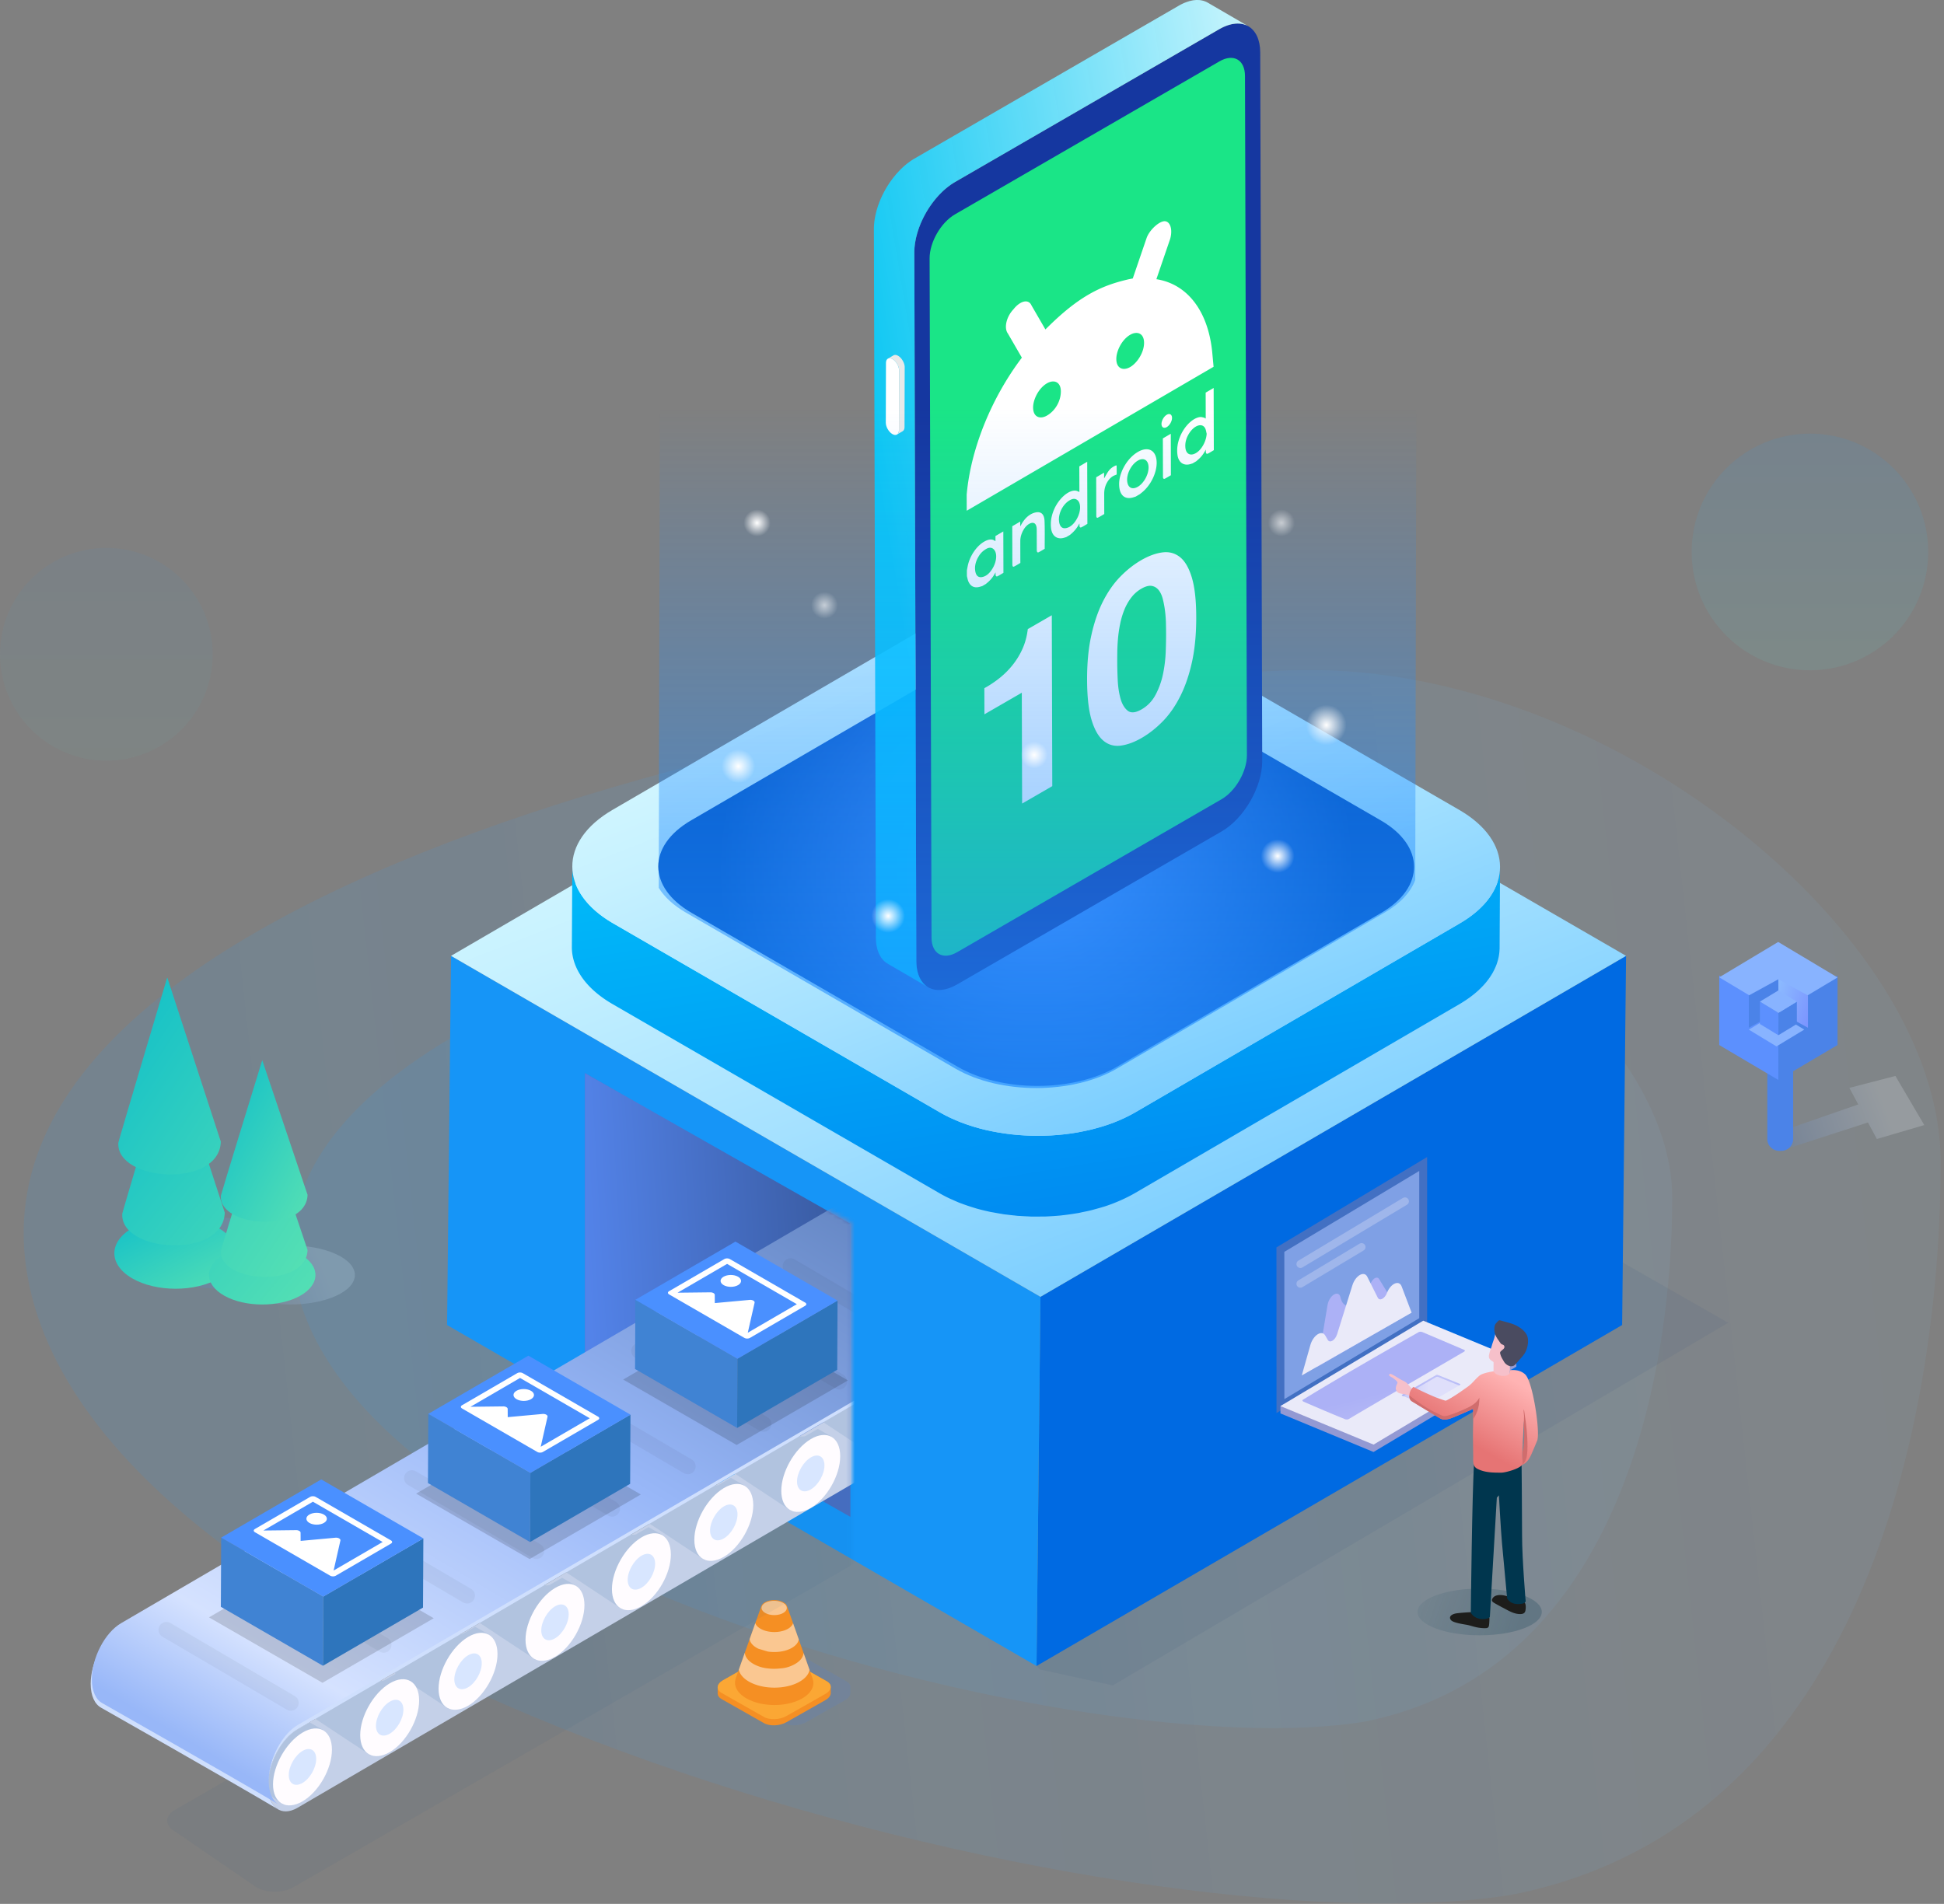 <svg width="440" height="431" xmlns="http://www.w3.org/2000/svg" xmlns:xlink="http://www.w3.org/1999/xlink"><rect width="100%" height="100%" fill="#808080" stroke="none"/><defs><linearGradient x1="0%" y1="50%" x2="88.151%" y2="56.464%" id="a"><stop stop-color="#84CAFF" stop-opacity=".588" offset="0%"/><stop stop-color="#209CFF" offset="100%"/></linearGradient><linearGradient x1="50%" y1="100%" x2="50%" y2="0%" id="b"><stop stop-color="#68E0CF" offset="0%"/><stop stop-color="#209CFF" offset="100%"/></linearGradient><linearGradient x1="77.364%" y1="60.652%" x2="0%" y2="74.613%" id="c"><stop stop-color="#EEF5FC" offset="0%"/><stop stop-color="#497AC7" offset="100%"/></linearGradient><linearGradient x1="-39.463%" y1="-1.863%" x2="199.272%" y2="136.526%" id="d"><stop stop-color="#91C6FF" offset="0%"/><stop stop-color="#6D75FF" offset="100%"/></linearGradient><linearGradient x1="77.364%" y1="60.652%" x2="0%" y2="74.613%" id="e"><stop stop-color="#CAE5FC" offset="0%"/><stop stop-color="#497AC7" offset="100%"/></linearGradient><linearGradient x1="77.364%" y1="60.652%" x2="0%" y2="74.613%" id="f"><stop stop-color="#67A3DE" offset="0%"/><stop stop-color="#497AC7" offset="100%"/></linearGradient><linearGradient x1="100%" y1="105.926%" x2="0%" y2="0%" id="g"><stop stop-color="#5AE2B2" offset="0%"/><stop stop-color="#0FBECA" offset="100%"/></linearGradient><linearGradient x1="119.39%" y1="151.628%" x2="11.931%" y2="-5.757%" id="h"><stop stop-color="#0396FF" offset="0%"/><stop stop-color="#36AEFF" offset="16.66%"/><stop stop-color="#73CAFF" offset="38.53%"/><stop stop-color="#A3E0FF" offset="58.59%"/><stop stop-color="#C6F1FF" offset="76.16%"/><stop stop-color="#DBFAFF" offset="90.57%"/><stop stop-color="#E3FEFF" offset="100%"/></linearGradient><linearGradient x1="17.844%" y1="-37.203%" x2="117.71%" y2="194.73%" id="i"><stop stop-color="#00C6FB" offset=".54%"/><stop stop-color="#005BEA" offset="100%"/></linearGradient><linearGradient x1="105.815%" y1="0%" x2="0%" y2="45.681%" id="k"><stop stop-color="#D4F7FD" offset="0%"/><stop stop-color="#00CFFF" stop-opacity=".9" offset="100%"/></linearGradient><linearGradient x1="50%" y1="16.667%" x2="50%" y2="100%" id="l"><stop stop-color="#228DFF" stop-opacity="0" offset="0%"/><stop stop-color="#228DFF" stop-opacity=".685" offset="100%"/></linearGradient><linearGradient x1="50%" y1="-82.969%" x2="50%" y2="46.174%" id="p"><stop stop-color="#BFBFD8" offset="0%"/><stop stop-color="#9399D3" offset="100%"/></linearGradient><linearGradient x1="46.626%" y1="49.944%" x2="-54.887%" y2="48.665%" id="q"><stop stop-color="#DFDFFB" offset="0%"/><stop stop-color="#ACB1F6" offset="100%"/></linearGradient><linearGradient x1="50.001%" y1="-180.922%" x2="50.001%" y2="121.427%" id="r"><stop stop-color="#DFDFFB" offset="0%"/><stop stop-color="#ACB1F6" offset="100%"/></linearGradient><linearGradient x1="125.883%" y1="211.332%" x2="57.057%" y2="65.03%" id="s"><stop stop-color="#DFDFFB" offset="0%"/><stop stop-color="#ACB1F6" offset="100%"/></linearGradient><linearGradient x1="138.932%" y1="50%" x2="17.286%" y2="65.781%" id="t"><stop stop-color="#00364E" stop-opacity="0" offset="0%"/><stop stop-color="#00364E" stop-opacity=".334" offset="100%"/></linearGradient><linearGradient x1="5.391%" y1="21.489%" x2="46.073%" y2="76.177%" id="u"><stop stop-color="#FFB3B3" offset="0%"/><stop stop-color="#E67474" offset="100%"/></linearGradient><linearGradient x1="0%" y1="56.014%" x2="92.946%" y2="50%" id="v"><stop stop-color="#5383E9" offset="0%"/><stop stop-color="#3A5CA3" offset="100%"/></linearGradient><linearGradient x1="87.921%" y1="0%" x2="9.349%" y2="88.299%" id="y"><stop stop-color="#6385C2" offset="0%"/><stop stop-color="#98B7F8" offset="44.985%"/><stop stop-color="#D5E2FF" offset="85.33%"/><stop stop-color="#98B7F8" offset="100%"/></linearGradient><radialGradient cx="50%" cy="50%" fx="50%" fy="50%" r="70.391%" gradientTransform="matrix(.58 0 0 1 .21 0)" id="j"><stop stop-color="#4D93FF" offset="0%"/><stop stop-color="#0050BF" offset="100%"/></radialGradient><radialGradient cx="50%" cy="50%" fx="50%" fy="50%" r="44.864%" gradientTransform="matrix(0 1 -1 0 1 0)" id="m"><stop stop-color="#FFF" offset="0%"/><stop stop-color="#FFF" stop-opacity="0" offset="100%"/></radialGradient><radialGradient cx="50%" cy="50%" fx="50%" fy="50%" r="44.864%" gradientTransform="matrix(0 1 -1 0 1 0)" id="n"><stop stop-color="#FFF" offset="0%"/><stop stop-color="#FFF" stop-opacity="0" offset="100%"/></radialGradient><radialGradient cx="50%" cy="50%" fx="50%" fy="50%" r="44.864%" gradientTransform="matrix(0 1 -1 0 1 0)" id="o"><stop stop-color="#FFF" offset="0%"/><stop stop-color="#FFF" stop-opacity="0" offset="100%"/></radialGradient><path id="w" d="M0 24.978L115.438.892l60.384 33.245v161.227H0z"/></defs><g fill="none" fill-rule="evenodd"><g transform="translate(0 98.163)"><path d="M5.355 164.938c0 51.843 14.556 149.397 96.851 165.792 86.215 14.108 322.732-47.253 336.461-141.84 13.73-94.587-220.575-134.596-289.435-135.358-68.86-.763-143.877 59.563-143.877 111.406z" fill="url(#a)" opacity=".114" transform="matrix(-1 0 0 1 444.601 0)"/><path d="M66.114 172.955c0 37.102 10.479 106.917 69.727 118.65 62.068 10.097 232.345-33.817 242.23-101.508 9.884-67.692-158.8-96.324-208.375-96.87-49.574-.546-103.582 42.627-103.582 79.728z" fill="url(#a)" opacity=".114" transform="matrix(-1 0 0 1 444.601 0)"/><ellipse fill="url(#b)" opacity=".05" cx="24.069" cy="49.956" rx="24.069" ry="24.086"/><ellipse fill="url(#b)" opacity=".1" cx="409.655" cy="26.787" rx="26.775" ry="26.787"/><path d="M192.484 285.051v-1.366c-.01-.459-.295-.896-.872-1.224l-9.622-5.456c-1.294-.734-3.556-.642-5.05.206l-8.807 4.994c-.82.465-1.236 1.061-1.234 1.625h-.002v1.458h.003c.026.44.312.86.87 1.176l9.622 5.457c1.294.733 3.555.642 5.05-.205l8.807-4.995c.828-.47 1.245-1.072 1.234-1.641h.001V285.05z" fill="#4B83E8" opacity=".15"/><path d="M188.022 285.051v-1.366h-.001c-.009-.459-.294-.896-.872-1.224l-9.622-5.456c-1.294-.734-3.555-.642-5.05.206l-8.807 4.994c-.82.465-1.236 1.061-1.233 1.625h-.002v1.458h.002c.027.44.313.86.87 1.176l9.622 5.457c1.295.733 3.556.642 5.05-.205l8.807-4.995c.828-.47 1.245-1.072 1.235-1.641V285.05z" fill="#F58F23"/><path d="M184.233 286.774l-6.253 3.546c-1.495.848-3.756.94-5.05.206l-9.622-5.457c-1.294-.734-1.133-2.016.362-2.863l8.808-4.995c1.494-.848 3.755-.94 5.05-.206l9.621 5.456c1.19.676 1.149 1.814-.027 2.652" fill="#FBA734"/><path d="M178.77 267.234l-.612-1.735h-.006c-.09-.347-.366-.682-.838-.95-1.159-.657-3.032-.66-4.184-.008-.44.25-.71.558-.812.881l-5.786 16.347h.002c-.563 1.595.251 3.322 2.443 4.565 3.474 1.97 9.09 1.98 12.542.022 2.175-1.234 2.972-2.954 2.395-4.55l-4.54-12.864" fill="#F58F23"/><path d="M177.252 266.988c-1.11.63-2.917.626-4.034-.007-1.117-.634-1.123-1.658-.013-2.287 1.11-.63 2.917-.627 4.034.006 1.118.634 1.123 1.659.013 2.288M177.049 279.494c1.069-.108 2.063-.487 2.896-.96.947-.538 1.547-1.198 1.794-1.89.078-.205.122-.415.135-.624l.379 1.074.981 2.78c-.199.98-.963 1.93-2.286 2.68-3.14 1.782-8.244 1.772-11.401-.02-1.347-.764-2.123-1.726-2.324-2.72l.981-2.77.383-1.078c.01.212.055.422.13.63.251.703.86 1.375 1.826 1.923.83.47 1.818.82 2.874.963 1.457.199 2.254.151 3.632.012M173.75 275.703c1.877.298 3.97.031 5.441-.801.956-.544 1.49-1.234 1.6-1.945l-.623-1.77-.668-1.884c-.108.331-.337.648-.686.934a3.36 3.36 0 01-.5.341c-1.693.96-4.445.955-6.15-.012a3.633 3.633 0 01-.518-.354c-.35-.288-.58-.607-.69-.936l-.667 1.882-.622 1.76c.112.716.655 1.417 1.625 1.967.115.066.233.127.355.185" fill="#FFF" opacity=".5"/><g><path d="M31.467 36.78l-2.015-3.746L39.87 30.33l6.54 11.118-10.734 3.155-2.013-3.742-19.827 6.418-2.234-3.604 19.865-6.896z" fill="url(#c)" opacity=".2" transform="translate(389.128 115.078)"/><path d="M402.683 162.358h.502a2.677 2.677 0 002.677-2.678v-23.495h-5.857v23.495a2.677 2.677 0 002.678 2.678z" fill="#4B83E8"/><path fill="#4B83E8" d="M402.53 130.574l-.015 15.742 13.388-7.911-.001-15.729z"/><path fill="#5C90FE" d="M389.128 138.413l13.373 7.903.014-15.726-13.384-7.914z"/><path fill="#88B3FF" d="M389.128 123.084l13.4 8.035 13.375-8.01-13.43-8.031z"/><path fill="url(#d)" d="M20.081 12.116l-6.694-3.673.008 7.308 6.685 3.668z" transform="translate(389.128 115.078)"/><path fill="#4B83E8" d="M395.822 127.19l6.686-3.67.007 7.301-6.692 3.675z"/><path fill="#88B3FF" d="M402.104 131.12l-6.282 3.805 6.256 3.793 6.294-3.804z"/><path fill="#4B83E8" d="M406.699 133.642l-4.184 2.543.005-5.06 4.179-2.539z"/><path fill="#5C90FE" d="M398.332 133.645l4.18 2.54.003-5.056-4.182-2.543z"/><path fill="#88B3FF" d="M402.52 131.12l-4.188-2.537 4.17-2.53 4.197 2.537z"/></g><g><path d="M29.297 72.083c5.742 2.607 15.125 2.613 20.85.014 5.727-2.6 5.727-6.863 0-9.473-5.725-2.612-15.108-2.618-20.85-.014-5.743 2.604-5.743 6.866 0 9.473z" fill="url(#e)" opacity=".2" transform="translate(25.882 123.106)"/><path d="M12.099 68.124c6.613 3.127 17.417 3.134 24.01.015 6.594-3.118 6.594-8.234 0-11.368-6.593-3.133-17.397-3.14-24.01-.015-6.612 3.124-6.612 8.24 0 11.368z" fill="url(#f)" opacity=".2" transform="translate(25.882 123.106)"/><path d="M4.045 56.756c-5.393 3.124-5.393 8.24 0 11.368 5.395 3.127 14.21 3.134 19.588.015 5.38-3.118 5.38-8.234 0-11.368-5.379-3.133-14.193-3.14-19.588-.015" fill="url(#g)" transform="translate(25.882 123.106)"/><path d="M24.944 62.61c-4.699 2.604-4.699 6.866 0 9.473 4.698 2.607 12.375 2.613 17.06.014 4.684-2.6 4.684-6.863 0-9.473-4.685-2.612-12.362-2.618-17.06-.014M1.796 53.459c-.592 8.867 22.876 10.392 23.194-.225L12.864 16.057S2.032 52.385 1.796 53.46" fill="url(#g)" transform="translate(25.882 123.106)"/><path d="M11.971 0C11.92.177 1.14 36.33.904 37.4c-.592 8.868 22.875 10.394 23.193-.222L11.972 0zM24.107 61.89c-.5 7.273 19.355 8.524 19.625-.183l-10.26-30.484S24.307 61.01 24.107 61.89" fill="url(#g)" transform="translate(25.882 123.106)"/><path d="M24.107 49.403c-.5 7.27 19.355 8.522 19.625-.185l-10.26-30.484s-9.165 29.789-9.365 30.669" fill="url(#g)" transform="translate(25.882 123.106)"/></g></g><path fill="#39507A" opacity=".1" d="M235.343 377.925l-80.941-87.762 79.683-80.49 157.073 89.776-139.302 82.093z"/><path fill="#006AE2" d="M368.041 216.383l-.892 83.572-132.547 77.189.892-83.572z"/><path fill="#1695F7" d="M235.494 293.572l-.892 83.572-133.411-77.187.891-83.572z"/><path fill="url(#h)" d="M267.19 77.555l-132.548 77.188L1.231 77.557 133.777.367z" transform="translate(100.852 138.829)"/><path d="M28.58 214.39c-.012 4.677 3.067 9.36 9.233 12.927l73.956 42.788a32.69 32.69 0 002.293 1.2c.263.125.54.233.808.353.468.208.928.423 1.41.614.082.033.169.06.252.093.179.07.362.132.542.199a40.31 40.31 0 001.902.65c.22.07.438.14.66.206.148.044.292.095.441.137.63.18 1.27.343 1.915.496.136.033.272.062.408.093.312.072.624.147.94.212.255.054.52.087.777.136.551.105 1.103.203 1.661.29.223.034.44.083.663.115.243.035.49.051.734.082.52.066 1.04.124 1.563.175.25.024.495.063.744.083.233.02.468.022.7.038.529.037 1.057.064 1.588.085.264.01.53.036.794.043.115.003.23 0 .346 0 .097-.002.194-.004.291-.003.573.008 1.143.002 1.716-.008.123-.002.248-.001.372 0 .16 0 .32.001.48-.004.288-.01.576-.029.864-.044a53.894 53.894 0 002.606-.188c.136-.013.27-.034.405-.048.212-.023.422-.05.633-.076.727-.087 1.45-.19 2.167-.307.176-.029.353-.054.528-.084.085-.015.172-.026.257-.041.34-.062.67-.148 1.008-.217.579-.117 1.159-.232 1.727-.37.417-.1.82-.22 1.23-.331.541-.148 1.081-.294 1.61-.461.114-.036.233-.062.346-.1.644-.208 1.277-.433 1.9-.67.09-.036.175-.075.264-.11a36.135 36.135 0 002.578-1.127 31.977 31.977 0 002.11-1.111l73.47-42.785c.128-.075.256-.15.382-.226.118-.071.227-.145.342-.218.192-.12.384-.24.569-.36.169-.112.334-.225.497-.338.18-.124.358-.248.532-.374.158-.115.311-.232.463-.349.167-.127.331-.255.491-.384a23.689 23.689 0 00.882-.755c.06-.054.127-.108.186-.163.056-.05.102-.105.157-.156.246-.233.481-.468.708-.707.076-.08.156-.157.229-.238.288-.313.559-.629.812-.95.01-.013.024-.026.035-.04.057-.074.106-.149.162-.222.152-.201.302-.403.442-.607.077-.112.147-.225.22-.338.118-.184.234-.368.341-.554.03-.051.065-.1.094-.152.043-.075.076-.152.117-.228a12.547 12.547 0 00.627-1.342c.028-.071.062-.141.09-.212.023-.064.04-.129.063-.193a12.547 12.547 0 00.27-.868c.042-.152.077-.304.112-.456.018-.084.043-.166.06-.249.011-.055.016-.111.026-.167.029-.157.052-.313.074-.47.019-.137.038-.273.052-.41a9.67 9.67 0 00.033-.474c.005-.093.018-.185.02-.277.003-.092.004-.184.004-.276l.1-18.257c-.002.172-.015.343-.025.514-.008.158-.018.315-.033.472-.014.138-.033.276-.052.414a10.324 10.324 0 01-.393 1.756 9.687 9.687 0 01-.302.858c-.062.158-.13.317-.2.475a10.88 10.88 0 01-.426.866c-.07.128-.139.254-.211.38-.108.186-.224.37-.342.555-.074.112-.143.226-.22.338-.139.203-.289.404-.442.606-.066.087-.128.176-.197.263-.252.32-.525.636-.811.949-.074.08-.153.16-.23.239a20.089 20.089 0 01-1.933 1.779c-.16.13-.324.257-.49.385-.153.117-.306.234-.464.349-.173.126-.35.25-.53.373-.164.114-.329.227-.5.339-.184.121-.376.24-.567.36-.239.149-.475.298-.725.444l-73.47 42.785c-.677.395-1.387.76-2.11 1.11a35.636 35.636 0 01-2.58 1.129c-.087.035-.173.073-.262.107-.732.28-1.485.532-2.245.772-.53.167-1.07.313-1.61.46-.41.112-.815.231-1.23.332-.57.138-1.149.253-1.728.37-.422.086-.838.183-1.264.258-.176.03-.352.055-.528.084-.718.118-1.441.22-2.168.307-.21.025-.42.053-.632.076-.843.09-1.69.162-2.54.212-.157.01-.315.017-.472.024-.57.029-1.143.037-1.716.048-.572.01-1.143.015-1.715.008a55.327 55.327 0 01-1.432-.04 51.633 51.633 0 01-7.65-.868c-.577-.11-1.154-.219-1.72-.349l-.407-.091a44.683 44.683 0 01-2.356-.634c-.222-.066-.441-.137-.66-.205a40.972 40.972 0 01-1.902-.651c-.18-.068-.364-.13-.543-.2-.566-.219-1.114-.463-1.661-.707-.269-.119-.546-.227-.808-.352a32.235 32.235 0 01-2.294-1.2L37.912 209.02c-6.166-3.566-9.245-8.25-9.231-12.926l-.1 18.295z" fill="url(#i)" transform="translate(100.852)"/><path d="M229.432 183.345c12.253 7.09 12.318 18.586.14 25.679l-73.47 42.785c-12.174 7.09-31.981 7.09-44.234 0l-73.955-42.788c-12.253-7.089-12.318-18.585-.145-25.675l73.47-42.785c12.178-7.092 31.986-7.092 44.239-.003l73.955 42.787z" fill="url(#h)" transform="translate(100.852)"/><path d="M115.396 150.872l-59.851 34.853c-9.916 5.776-9.864 15.142.118 20.917l60.247 34.856c9.981 5.775 26.117 5.775 36.034 0l59.851-34.855c9.921-5.777 9.868-15.143-.113-20.918l-60.247-34.856c-4.99-2.887-11.518-4.331-18.04-4.331-6.522 0-13.038 1.444-18 4.334" fill="url(#j)" transform="translate(100.852)"/><path d="M275.993 6.592c5.088-2.943 9.224-.58 9.242 5.278l.453 160.41c.017 5.857-4.094 12.992-9.182 15.935l-59.87 34.638c-5.082 2.941-9.22.578-9.236-5.28l-.454-160.41c-.016-5.858 4.094-12.992 9.177-15.933l59.87-34.638z" fill="#1537A0"/><path d="M276.013 13.888c3.176-1.837 5.765-.36 5.775 3.298l.435 153.775c.01 3.658-2.56 8.127-5.737 9.965l-59.87 34.638c-3.171 1.834-5.765.353-5.775-3.304l-.435-153.776c-.01-3.657 2.567-8.123 5.737-9.957l59.87-34.639z" fill="#1AE587"/><path d="M79.716 5.87a9.062 9.062 0 011.059-.34 7.278 7.278 0 01.865-.155 5.789 5.789 0 01.868-.039c.045 0 .09-.002.134 0 .234.013.46.043.681.087.055.01.109.024.163.037.173.039.342.088.506.146.052.018.104.035.155.056.21.082.413.174.605.287L75.602.62a4.513 4.513 0 00-.513-.256c-.03-.012-.062-.02-.092-.032-.05-.02-.103-.036-.155-.055-.08-.028-.158-.061-.24-.085-.087-.025-.178-.041-.267-.061-.054-.013-.108-.027-.163-.038-.03-.005-.057-.015-.087-.02a5.155 5.155 0 00-.557-.065l-.036-.001c-.044-.002-.09 0-.135 0-.146-.005-.29-.01-.438-.004-.05.002-.103.011-.152.015-.092.006-.184.017-.278.028-.086.01-.17.012-.258.026-.074.011-.154.035-.23.05-.124.022-.25.05-.377.08-.068.016-.134.025-.203.043-.067.019-.138.051-.207.072-.213.064-.429.139-.649.224-.077.03-.15.047-.229.08-.074.03-.151.07-.227.103a11.365 11.365 0 00-1.063.54L9.176 35.901c-.296.17-.588.36-.877.558-.094.065-.186.135-.279.203-.194.14-.388.284-.578.436-.106.085-.21.173-.313.26a17.115 17.115 0 00-.832.746c-.064.062-.13.12-.194.182-.068.067-.13.143-.198.211-.208.212-.411.43-.611.653-.064.072-.133.137-.196.209-.054.062-.103.129-.156.19-.122.144-.24.29-.358.437-.077.096-.158.187-.234.285-.062.08-.12.165-.182.247-.086.115-.17.23-.255.348-.059.08-.119.157-.175.238-.098.138-.19.281-.283.422-.059.089-.12.176-.177.265-.024.038-.05.073-.074.11-.163.257-.322.518-.476.781l-.03.055c-.032.054-.06.108-.09.16-.105.187-.212.373-.312.563-.047.088-.09.179-.135.267-.048.092-.095.185-.141.278-.04.08-.082.16-.121.24-.104.216-.202.434-.299.653-.017.04-.036.078-.053.117l-.014.031c-.12.275-.231.55-.339.829-.019.05-.035.102-.054.153-.038.102-.073.203-.11.305-.048.138-.102.274-.147.413-.036.109-.065.217-.1.326-.039.127-.079.253-.115.38-.023.078-.05.156-.072.235-.04.141-.068.282-.103.424-.04.157-.08.314-.116.47-.012.056-.029.11-.04.165-.025.114-.037.227-.059.34-.047.247-.09.492-.125.737-.01.067-.027.136-.035.204-.02.154-.03.307-.046.46-.01.109-.023.218-.031.325-.026.344-.042.686-.041 1.022l.454 160.409c.004 1.455.263 2.695.727 3.692.464.996 1.133 1.749 1.96 2.23l9.151 5.329c-1.654-.963-2.68-3.012-2.688-5.923L9.151 57.163c-.002-.336.014-.677.04-1.02.009-.109.022-.218.032-.326.022-.22.049-.442.08-.665.035-.244.08-.49.126-.735.032-.17.061-.337.098-.506.035-.156.077-.314.116-.47.055-.22.112-.44.176-.66.036-.126.076-.253.115-.38.078-.246.16-.492.247-.738.037-.102.071-.203.11-.305.127-.34.26-.677.406-1.013l.053-.116a22.364 22.364 0 011.008-2l.09-.163c.186-.32.38-.635.58-.945.058-.09.119-.176.177-.265a22.225 22.225 0 011.129-1.54c.118-.147.237-.294.359-.437.115-.136.233-.267.35-.399.2-.224.405-.442.613-.654.13-.132.259-.264.391-.391a15.909 15.909 0 01.83-.746 15.118 15.118 0 01.892-.697c.095-.067.187-.139.28-.204.29-.198.582-.387.878-.558l59.87-34.638a11.484 11.484 0 011.063-.54c.153-.068.304-.124.456-.182z" fill="url(#k)" fill-rule="nonzero" transform="translate(197.795)"/><path d="M202.019 81.292c.822.478 1.485 1.635 1.482 2.587l-.038 13.526c-.003.951-.67 1.335-1.492.857-.82-.477-1.485-1.636-1.482-2.587l.038-13.526c.003-.952.672-1.334 1.492-.857" fill="#FFF"/><path d="M204.766 83.07a1.983 1.983 0 00-.028-.295v-.002a2.304 2.304 0 00-.05-.24 4.28 4.28 0 00-.023-.088l-.012-.04-.003-.012a3.337 3.337 0 00-.09-.259l-.04-.097-.008-.017-.008-.02a3.767 3.767 0 00-.082-.172c-.015-.029-.033-.056-.049-.084a3.978 3.978 0 00-.205-.334 3.49 3.49 0 00-.104-.144c-.019-.024-.035-.05-.054-.075-.04-.05-.081-.097-.124-.143l-.018-.02-.012-.013-.065-.067a2.967 2.967 0 00-.16-.149l-.042-.035-.008-.006-.02-.017a2.733 2.733 0 00-.198-.142 2 2 0 00-.064-.04l-.014-.008a1.833 1.833 0 00-.147-.077l-.01-.005-.011-.005c-.02-.01-.04-.018-.06-.026a1.22 1.22 0 00-.06-.022l-.01-.004a.908.908 0 00-.373-.067l-.03.002-.023.001h-.024a.974.974 0 00-.086.013h-.001l-.019.006a.701.701 0 00-.084.023l-.006.003a.725.725 0 00-.114.053l-1.266.742a.715.715 0 01.204-.08c.007 0 .013-.004.02-.005a.781.781 0 01.11-.014h.023c.037-.002.075-.002.113.001l.014.002c.04.004.082.01.123.019.005 0 .009.002.013.003a1.299 1.299 0 01.281.097l.01.004a2.327 2.327 0 01.444.284l.007.006a2.9 2.9 0 01.58.646 3.712 3.712 0 01.344.611l.007.017a3.33 3.33 0 01.133.368 2.847 2.847 0 01.085.368c.02.123.03.245.029.364l-.038 13.526c0 .116-.011.224-.03.323l-.002.009c-.02.097-.048.185-.084.264l-.002.005a.867.867 0 01-.112.174c-.014.018-.026.036-.041.052a.728.728 0 01-.163.135l1.266-.742a.718.718 0 00.162-.135c.015-.016.028-.034.042-.051.017-.023.037-.042.053-.067a.951.951 0 00.057-.103l.001-.004.003-.005a1.246 1.246 0 00.077-.231l.007-.034.001-.008a1.333 1.333 0 00.028-.246c.002-.024.002-.049.003-.073v-.004l.038-13.526-.001-.068" fill="#E8E9E9"/><path d="M274.694 87.83l.04 14.076c-.304.18-.607.364-.91.541-.106.062-.211.122-.316.181-.374.21-.57.076-.583-.36-.003-.132-.001-.268-.002-.49-.46.874-.948 1.553-1.544 2.093-.203.185-.408.363-.613.544l-.837.489c-.125.04-.25.077-.374.118-1.604.53-2.818-.292-3.048-2.05-.163-1.242-.04-2.586.58-4.117.704-1.736 1.934-3.228 3.2-3.966.432-.252.869-.416 1.29-.472.38-.051.707.091 1.05.165.083.019.13.12.195.183.027-.035.054-.07.08-.107l-.007-2.87-.008-2.904 1.807-1.054zm-4.027 14.745c.146-.086.295-.188.445-.308 1.08-.866 1.944-2.628 2.002-4.089-.096-.38-.15-.806-.297-1.132-.401-.886-1.277-.988-2.172-.466-.592.345-1.192.964-1.669 1.809-.593 1.052-.76 2.03-.679 2.94.135 1.49 1.173 1.944 2.37 1.246zm-24.591 1.957l.04 14.06c-.268.155-.536.322-.804.478a8.55 8.55 0 01-.55.3c-.263.127-.42-.021-.431-.34-.006-.155-.002-.317-.003-.477-.024.015-.043.022-.056.03a.038.038 0 00-.015.014c-.554 1.072-1.287 1.852-2.098 2.505l-.838.49c-.143.043-.284.084-.426.129-1.588.494-2.777-.352-2.994-2.105-.153-1.239-.021-2.575.594-4.09.714-1.758 1.987-3.257 3.238-3.987.65-.379 1.294-.55 1.85-.443.246.048.457.175.724.281l-.008-2.907-.009-2.896 1.786-1.042zm-3.956 14.705c.617-.36 1.173-.984 1.643-1.84.91-1.658.936-3.53.068-4.204-.383-.298-.864-.36-1.457-.08a3.637 3.637 0 00-.28.148c-1.405.82-2.422 2.633-2.427 4.365.026.231.035.476.08.69.207.97.743 1.44 1.677 1.207.24-.06.472-.155.696-.286zm-19.394 3.395c.048-.028.096-.055.145-.081.867-.468 1.636-.573 2.241-.167.05.033.086.087.128.132l.07-.08-.003-1.091 1.78-1.038.026 9.374c-.26.151-.521.312-.783.464-.18.105-.36.207-.54.3-.267.137-.44-.029-.454-.34-.007-.155-.002-.317-.002-.538-.09.15-.143.233-.19.32a6.958 6.958 0 01-1.771 2.11c-.072.056-.14.124-.211.187l-.894.522c-.05.008-.1.005-.152.024-1.432.526-2.405.126-2.943-1.116-.153-.354-.22-.798-.326-1.201l-.004-1.298c.095-.47.165-.935.288-1.408.545-2.103 1.99-4.139 3.595-5.075zm.4 7.685c.613-.358 1.167-.977 1.637-1.828.81-1.467.94-3.083.318-3.948-.445-.62-1.115-.688-1.798-.314l-.054.031c-.715.417-1.239.928-1.618 1.521-.84 1.314-1.06 2.517-.857 3.604.185.986.733 1.45 1.666 1.222.243-.059.479-.156.706-.288zm34.414-28.006c2.347-1.37 4.24-.384 4.258 2.455.015 2.154-1.252 5.15-3.557 6.895-.073.055-.142.123-.214.185l-1.006.587-.51.157c-2.037.626-3.285-.628-3.208-3.222.068-2.314 1.537-5.06 3.512-6.568.245-.187.487-.35.725-.489zm-.004 7.88c1.326-.773 2.417-2.716 2.426-4.33.01-1.665-1.04-2.371-2.39-1.61a2.358 2.358 0 00-.041.024c-1.341.783-2.402 2.65-2.419 4.27-.018 1.728 1.013 2.446 2.39 1.666l.034-.02zm-24.289 6.263l.009-.004a3.908 3.908 0 011.126-.442c1.256-.276 1.97.428 2.034 1.885.088 2.053.032 4.198.038 6.339-.134.078-.269.159-.403.239l-.35.21-.05.028-.036.02a12.652 12.652 0 01-.519.285c-.277.14-.431-.07-.433-.474l-.005-1.738c-.003-.965-.005-1.931-.009-2.896-.002-.516-.08-.968-.325-1.268-.305-.375-.838-.357-1.382-.049l-.026.015c-.43.251-.867.684-1.202 1.247-.539.905-.782 1.784-.782 2.634-.001.663 0 1.325.002 1.987l.008 2.552.002.414-.425.252a42.67 42.67 0 01-.392.234l-.026.015-.019.01a9.021 9.021 0 01-.564.31c-.248.126-.379-.076-.38-.442a789.13 789.13 0 01-.007-1.782l-.004-1.783-.014-4.765v-.36l1.8-1.051.004 1.068c.072-.114.107-.16.134-.21.025-.049.05-.097.077-.144l.019-.034.025-.045c.604-1.073 1.308-1.807 2.069-2.253l.006-.004zm18.769-10.815l.018-.01c.166-.096.335-.178.502-.252l.054-.024c.057-.024.143.053.145.127.007.36.01.724.01 1.088l.002.848c-.076.033-.15.063-.224.092l-.139.056a6.12 6.12 0 00-.158.066 3.113 3.113 0 00-.304.152l-.013.007c-1.003.592-1.767 1.875-1.938 3.23-.032.252-.046.5-.046.737 0 1.526.007 3.049.01 4.604l-.436.26-.371.22-.026.015-.012.007a14.272 14.272 0 01-.576.316c-.216.11-.35-.028-.376-.279a1.611 1.611 0 01-.007-.158v-.098l-.022-8.27c0-.105.007-.215.012-.338l1.777-1.036c0 .457.002.91.003 1.306.325-.548.623-1.137.992-1.65l.027-.036a3.552 3.552 0 011.096-.98zm12.976-7.442l.026 9.38c-.15.087-.297.175-.444.262l-.308.182-.033.019-.022.013a24.252 24.252 0 01-.517.29c-.267.144-.417.025-.463-.248a.852.852 0 01-.01-.14l.002-.147a40924.334 40924.334 0 01-.025-8.565l1.794-1.046zm-.915-4.301c.658-.384 1.192-.069 1.194.702v.018c-.005.753-.53 1.67-1.167 2.052a1.5 1.5 0 01-.015.008l-.016.01c-.648.368-1.177.054-1.182-.694v-.018c.003-.764.538-1.7 1.186-2.078zM230.92 68.617c1.094-.637 2.102-.491 2.532.499l3.16 5.457.94-.914c2.822-2.741 5.645-5.118 8.784-6.949 3.14-1.831 5.966-2.75 9.108-3.488l.943-.185 3.119-9.12c.456-1.335 1.755-2.77 2.912-3.445.423-.247.827-.392 1.164-.393 1.258-.004 1.892 1.817 1.27 4.005l-3.12 9.12c6.92 1.074 11.654 7.074 12.623 16.364l.324 3.461-55.874 32.593-.01-3.644c.914-10.39 5.598-21.882 12.49-31.012l-3.16-5.458c-.947-1.273-.325-3.826 1.242-5.47.502-.644 1.037-1.12 1.553-1.42zm24.894 14.466c1.57-.916 3.135-3.289 3.13-5.475-.007-2.187-1.58-2.73-3.15-1.814-1.883 1.098-3.134 3.653-3.129 5.476.006 2.186 1.58 2.728 3.15 1.813zm-18.834 10.986c1.884-1.098 3.135-3.288 3.13-5.475-.007-2.187-1.58-2.73-3.15-1.814-1.883 1.099-3.134 3.653-3.129 5.476.006 2.187 1.58 2.729 3.15 1.813z" fill="#FFF"/><g fill="#FFF"><path d="M238.06 139.278l.11 38.687-6.826 3.943-.072-25.091-8.46 4.887-.017-5.913a24.251 24.251 0 003.436-2.29 18.659 18.659 0 003-3.007 16.842 16.842 0 002.23-3.695c.59-1.338.98-2.798 1.167-4.383l5.432-3.138zm20.235-12.466c1.666-.962 3.253-1.546 4.762-1.753 1.507-.207 2.832.135 3.974 1.025 1.142.89 2.045 2.426 2.71 4.607.663 2.182 1.002 5.15 1.012 8.909.011 3.869-.309 7.284-.958 10.24-.65 2.96-1.542 5.561-2.674 7.801-1.133 2.242-2.452 4.13-3.956 5.663-1.505 1.534-3.09 2.781-4.756 3.744-1.666.962-3.245 1.543-4.737 1.74-1.492.198-2.802-.171-3.928-1.108-1.126-.935-2.022-2.503-2.685-4.704-.665-2.198-1.002-5.234-1.013-9.103-.01-3.758.308-7.106.959-10.047.649-2.94 1.532-5.509 2.65-7.704 1.116-2.195 2.42-4.055 3.908-5.58 1.488-1.523 3.066-2.767 4.732-3.73zm.096 33.77c1.377-.796 2.45-1.932 3.216-3.408a17.704 17.704 0 001.647-4.69c.333-1.649.528-3.274.589-4.879.059-1.602.088-2.956.084-4.062-.001-.663-.012-1.459-.03-2.39a27.52 27.52 0 00-.201-2.79 22.971 22.971 0 00-.49-2.68c-.21-.855-.526-1.55-.944-2.083-.419-.533-.95-.853-1.591-.964-.643-.106-1.429.107-2.358.643a7.674 7.674 0 00-2.305 2.051c-.64.85-1.159 1.777-1.557 2.782a18.321 18.321 0 00-.93 3.167 29.92 29.92 0 00-.472 3.234 40.362 40.362 0 00-.16 3c-.014.949-.019 1.754-.017 2.417.003 1.106.038 2.423.107 3.951.068 1.53.273 2.924.614 4.185.34 1.262.88 2.195 1.621 2.8.74.607 1.798.512 3.177-.284z"/></g><path d="M219.786 60.773l-.299 132.01-.015 6.431c-1.006 2.696-3.3 5.249-6.883 7.345l-60.66 35.356c-10.056 5.863-26.4 5.863-36.52 0l-61.067-35.356c-2.814-1.639-4.84-3.546-6.098-5.58l.016-10.198L48.56 67.3l171.227-6.526z" fill="url(#l)" transform="translate(100.852)"/><g transform="translate(162.879 114.987)"><ellipse fill="url(#m)" cx="137.32" cy="49.148" rx="5.086" ry="5.084"/><ellipse fill="url(#n)" cx="126.3" cy="78.807" rx="4.238" ry="4.237"/><ellipse fill="url(#n)" cx="4.238" cy="58.47" rx="4.238" ry="4.237"/><ellipse fill="url(#o)" opacity=".6" cx="23.734" cy="22.032" rx="3.391" ry="3.39"/><ellipse fill="url(#o)" cx="8.477" cy="3.39" rx="3.391" ry="3.39"/><ellipse fill="url(#o)" opacity=".6" cx="127.148" cy="3.39" rx="3.391" ry="3.39"/><ellipse fill="url(#n)" cx="38.144" cy="92.365" rx="4.238" ry="4.237"/><ellipse fill="url(#o)" cx="71.203" cy="55.927" rx="3.391" ry="3.39"/></g><g><path stroke="#4270C3" stroke-width="1.785" fill="#7FA0E5" d="M289.8 282.889l.012 35.419 32.313-19.395v-35.415z"/><path fill="url(#p)" d="M.644 55.11v1.66l21.07 8.731 32.322-19.326v-1.672L32.96 37.448z" transform="translate(289.168 263.197)"/><path fill="#EAEAF9" d="M289.811 318.303l21.075 8.722 32.317-19.326-21.074-8.727z"/><path d="M35.859 48.103c-2.549 1.489-5.106 2.969-7.663 4.453-.11.064-.09.17.051.226 1.675.665 3.35 1.318 5.02 1.975.146.051.354.042.465-.026 2.523-1.471 5.046-2.951 7.57-4.427.106-.068.089-.17-.048-.222-1.649-.657-3.29-1.33-4.94-1.996a.514.514 0 00-.212-.043.488.488 0 00-.243.06" fill="url(#q)" transform="translate(289.168 263.197)"/><path d="M35.859 48.103a7099.651 7099.651 0 01-7.663 4.453c-.11.064-.09.17.051.226.081.03.115.047.2.085 2.481-1.45 4.966-2.892 7.429-4.333a.636.636 0 01.46-.022c1.586.644 3.167 1.28 4.74 1.92.085-.06.127-.077.225-.128.107-.068.09-.17-.047-.222a1196.2 1196.2 0 00-4.94-1.996.514.514 0 00-.212-.043.488.488 0 00-.243.06" fill="url(#r)" transform="translate(289.168 263.197)"/><path d="M31.912 38.378c-8.758 4.99-17.516 9.994-26.154 15.274-.205.12-.166.32.085.44 3.124 1.369 6.26 2.7 9.406 3.979.264.107.66.09.87-.038 8.689-5.153 17.43-10.16 26.128-15.266.213-.124.17-.307-.085-.418-3.128-1.33-6.252-2.662-9.384-3.988a1.148 1.148 0 00-.427-.077.916.916 0 00-.439.094" fill="url(#s)" transform="translate(289.168 263.197)"/><path d="M298.134 309.43l2.337-13.985c.382-2.284 2.568-3.55 2.945-1.706.586 2.861 3.471 2.45 5.353-.762l1.657-2.83c.536-.915 1.347-1.207 1.71-.614l5.346 8.726-19.348 11.171z" fill="#ACB1F6"/><path d="M319.505 297.157L294.64 311.37l1.95-6.893c.63-2.227 2.6-3.481 3.365-2.143l.56.978c.476.833 1.694.095 2.127-1.289l3.455-11.058c.694-2.219 2.661-3.355 3.367-1.944l2.367 4.73c.424.846 1.58.264 2.085-1.05.83-2.155 2.748-3.015 3.327-1.49l2.26 5.947z" fill="#EAEAF9"/><path d="M294.327 286.155l23.673-14.2-23.673 14.2zM294.327 290.616l13.854-8.31-13.854 8.31z" stroke="#EAEAF9" stroke-width="1.785" fill="#7FA0E5" opacity=".3" stroke-linecap="round" stroke-linejoin="round"/></g><g><path d="M14.064 60.738C6.297 60.738 0 63.106 0 66.027c0 2.92 6.297 5.289 14.064 5.289 7.768 0 14.064-2.368 14.064-5.29 0-2.92-6.296-5.288-14.064-5.288z" fill="url(#t)" opacity=".67" transform="matrix(-1 0 0 1 348.966 298.88)"/><path d="M345.254 364.632c-.143.702-.762.784-1.39.752-1.33-.066-2.494-.8-3.655-1.407a52.85 52.85 0 01-1.72-.94c-.57-.32-1.115-.592-.603-1.3.691-.958 2.5-.694 3.45-.293.582.243 1.185.433 1.77.67.54.223 1.647.233 2.01.717.303.414.232 1.33.138 1.8M333.484 364.951c.485 0 .973.048 1.451.135.441.082.864.243 1.284.35.285.067.622.3.786.548.144.221.107.562.1.818-.016.394-.032.81-.097 1.191-.079.444-.306.568-.708.59-.83.03-1.759-.099-2.558-.305-.647-.166-1.276-.383-1.934-.486-.4-.066-2.785-.417-3.328-.963-.457-.455-.501-1.186.864-1.543.561-.145 3.208-.335 4.14-.335" fill="#1D1D1B"/><path d="M344.388 330.895s.115 11.672.115 16.753c.002 5.27.817 14.87.817 14.87s-.115.407-.864.536c-1.076.18-2.504.135-3.334-1.186 0 0-.932-10.09-1.166-12.565-.235-2.482-.697-10.795-.697-10.795l-.47.53-1.574 26.955s-.019.227-.441.362c-.922.288-2.799.407-3.874-1.244 0 0 .29-28.021.76-34.216h10.728z" fill="#00364E"/><path d="M314.451 311.145a.69.69 0 00-.089.151c.094.143.261.267.405.349.386.221 1.631 1 1.524 1.41-.052.19-.159.364-.227.562-.146.402-.217.777-.031 1.175.24.51.754.64 1.248.732.48.092.916.14 1.37.28.264.076.496.19.73-.006.173-.145.309-.517.322-.739.039-.716-.72-1.273-1.11-1.772-.375-.48-1.054-.718-1.574-1.006-.41-.232-1.699-1.059-2.13-1.223-.193-.074-.328-.042-.438.087M337.7 304.471c-.211.774-.595 1.609-.7 2.414-.143 1.083 1.052 1.212 1.052 1.563 0 1.067-.088 3.663.233 3.687.543.053 2.913.119 3.411-.087.144-.056.029-2.667.029-3.182 0-.721.258-1.46.303-2.182.089-1.47.274-3.176-.465-4.518-.488-.887-1.717-1.048-2.568-.65-.562.262-.577.481-.687 1.012-.138.67-.425 1.283-.608 1.943" fill="#F6C0CA"/><path d="M345.077 306.4c.634-.99.958-2.564.681-3.702-.284-1.167-1.553-2.115-2.558-2.625-1.143-.573-2.375-.784-3.534-1.14-.423-.125-.441-.032-.77.314-.19.206-.397.396-.506.66-.235.573-.204 1.326-.047 1.928.161.63.514 1.156.905 1.682.154.206.314.517.486.686.177.175.572.18.7.423.331.62-.444.94-.742 1.265-.188.211-.198.293-.128.613.146.639.546 1.264.888 1.822.331.53 1.039 1.008 1.683.969.687-.042.984-.568 1.389-1.043.506-.597 1.13-1.197 1.553-1.851" fill="#4A4B60"/><path d="M4.209 25.732c-.053-1.154-.05-2.263-.272-3.378-.002.027.013.087 0 .109-.274.406-.01 7.959-.029 8.49-.013.375.363 1.33.45 1.716-.883-.272-1.603-1.418-1.94-2.192a115.46 115.46 0 01-1.373-3.237c-.73-1.817.963-13.339 2.717-14.984.533-.502 1.561-1.14 3.448-.961-.078.832.235 1.212 1.353 1.296 1.052.072 2.051-.433 2.362-1.032 0 0 2.42.325 3.198.99 1.21 1.038 1.498 1.698 2.8 2.61.796.556 3.339 2.423 4.788 3.044.386-.032 1.49-.486 1.743-.557.632-.172 4.422-1.883 5.594-2.564.935.742 1.4 2.625.292 3.306-1.114.687-5.053 3.047-5.81 3.523-1.062.665-1.373.681-2.516.417-.9-.206-4.725-1.97-5.492-2.268-.037.715.057 4.785.057 5.656 0 1.682-.042 3.37-.055 5.052-.008 1.061.175 2.258-.892 2.83-1.679.893-3.556.899-5.466.899-1.05 0-5.075-1.115-4.871-2.245.26-1.423-.021-5.07-.086-6.52z" fill="url(#u)" transform="matrix(-1 0 0 1 348.966 298.88)"/><path d="M333.444 321.28c.66-1.066 1.426-2.46 1.392-4.89-.423.892-1.28 1.632-2.577 2.255-1.02.494-3.252 1.444-4.346 1.753-1.323.378-1.3.146-2.485-.385-2.323-1.038-4.442-2.527-6.429-4.117-.036.499.003.985.627 1.37 1.114.687 5.053 3.05 5.81 3.523 1.06.666 1.373.682 2.516.42.9-.206 4.725-1.97 5.492-2.27.01.638-.047 2.157 0 2.341M344.607 331.55c.122-.088.843-.824 1.005-2.1.175-1.38.122-2.728.057-4.1-.107-2.172-.43-4.224-.736-6.283-.172.404.031 1.07.018 1.563-.015.53-.039 1.033-.047 1.563-.005.315-.05.486-.05.486.311 1.685.006 4.801-.03 4.997-.035.171-.081.66-.243.871 0 0 .013 1.162.013 1.687 0 .52.01.795.013 1.316" fill="#D06D6D"/></g><g transform="translate(16.957 242.68)"><path fill="#486FC2" d="M115.438.256v66.301l60.077 34.148V34.866z"/><path fill="url(#v)" d="M.306.256v66.301l60.089-32.188z" transform="translate(115.132)"/><mask id="x" fill="#fff"><use xlink:href="#w"/></mask><g mask="url(#x)"><path d="M22.626 167.059c-2.306 1.33-2.301 3.504-.011 4.834l18.449 12.655c2.29 1.331 6.044 1.341 8.35.01l166.109-95.866c2.306-1.33 2.318-3.513.026-4.844l-18.448-12.656c-2.29-1.33-6.06-1.33-8.366 0L22.625 167.06z" fill="#004680" opacity=".05"/><path d="M213.358 71.405L50.352 166.58c-3.68 2.124-6.663-.13-6.663-5.035s2.983-10.603 6.663-12.726l163.006-95.175v17.761z" fill="#C4D0E8"/><path d="M213.357 53.644v17.761L50.352 166.58c-3.13 1.806-5.76.444-6.472-3.027a9.946 9.946 0 01-.192-2.009c0-2.452.747-5.103 1.953-7.404 1.205-2.304 2.872-4.26 4.711-5.321l2.768-1.597 160.237-93.578z"/><path d="M56.11 148.918l-3.645 8.682-5.255 8.255-3.33-2.302a9.947 9.947 0 01-.192-2.01c0-2.45.747-5.102 1.953-7.403 1.205-2.304 2.873-4.26 4.711-5.321l2.768-1.597 2.99 1.696z" fill="#B1C3DF"/><path d="M51.504 149.546c-3.667 2.186-6.668 7.453-6.668 11.704 0 4.25 3 5.99 6.668 3.864 3.668-2.125 6.67-7.392 6.67-11.704 0-4.311-3.002-6.05-6.67-3.864" fill="#FFFCFF"/><path d="M51.504 153.696c-1.707 1.018-3.104 3.47-3.104 5.449 0 1.978 1.397 2.788 3.104 1.799 1.708-.99 3.104-3.442 3.105-5.449 0-2.007-1.397-2.816-3.105-1.799" fill="#D8E6FF"/><path d="M93.584 127.272l-3.646 8.682-5.254 8.255-15.281-10.09a9.945 9.945 0 01-.192-2.01c0-2.45.747-5.101 1.953-7.403 1.204-2.304 14.823 3.529 16.662 2.467l2.768-1.597 2.99 1.696z" fill="#B1C3DF"/><path d="M88.978 127.9c-3.668 2.186-6.669 7.453-6.669 11.704 0 4.252 3.001 5.99 6.669 3.865 3.667-2.125 6.668-7.393 6.668-11.704 0-4.312-3-6.051-6.668-3.865" fill="#FFFCFF"/><path d="M88.978 132.05c-1.708 1.019-3.104 3.47-3.104 5.449 0 1.979 1.396 2.789 3.104 1.8 1.707-.99 3.104-3.442 3.104-5.45 0-2.006-1.397-2.816-3.104-1.798" fill="#D8E6FF"/><path d="M113.263 116.188l-3.645 8.682-5.255 8.255-15.28-10.09a9.941 9.941 0 01-.192-2.009c0-2.452.746-5.103 1.953-7.404 1.204-2.304 14.822 3.529 16.661 2.467l2.768-1.597 2.99 1.696z" fill="#B1C3DF"/><path d="M108.657 116.816c-3.668 2.186-6.668 7.453-6.668 11.704s3 5.99 6.668 3.865c3.668-2.126 6.669-7.393 6.669-11.704 0-4.312-3.001-6.051-6.669-3.865" fill="#FFFCFF"/><path d="M108.657 120.967c-1.707 1.017-3.104 3.47-3.104 5.448 0 1.979 1.397 2.789 3.104 1.799 1.707-.99 3.104-3.441 3.105-5.448 0-2.007-1.397-2.817-3.105-1.8" fill="#D8E6FF"/><path d="M132.823 104.732l-3.646 8.682-5.254 8.255-15.28-10.09a9.944 9.944 0 01-.193-2.009c0-2.452.747-5.103 1.953-7.404 1.205-2.304 14.823 3.529 16.662 2.467l2.768-1.597 2.99 1.696z" fill="#B1C3DF"/><path d="M128.217 105.36c-3.668 2.186-6.669 7.453-6.669 11.704s3.001 5.99 6.669 3.865c3.668-2.125 6.669-7.393 6.669-11.704 0-4.312-3.001-6.051-6.67-3.865" fill="#FFFCFF"/><path d="M128.217 109.51c-1.707 1.018-3.104 3.47-3.104 5.45 0 1.978 1.397 2.787 3.104 1.798 1.707-.99 3.104-3.441 3.104-5.448 0-2.007-1.397-2.817-3.104-1.8" fill="#D8E6FF"/><path d="M151.471 93.564l-3.646 8.682-5.254 8.255-15.28-10.09a9.941 9.941 0 01-.193-2.009c0-2.451.747-5.102 1.953-7.404 1.205-2.304 14.823 3.529 16.662 2.467l2.768-1.597 2.99 1.696z" fill="#B1C3DF"/><path d="M146.865 94.192c-3.668 2.186-6.669 7.453-6.669 11.705 0 4.25 3.001 5.99 6.669 3.864 3.668-2.125 6.668-7.393 6.669-11.704 0-4.312-3-6.051-6.67-3.865" fill="#FFFCFF"/><path d="M146.865 98.343c-1.707 1.018-3.104 3.47-3.104 5.448 0 1.979 1.397 2.789 3.104 1.8 1.707-.99 3.104-3.442 3.104-5.449 0-2.007-1.397-2.817-3.104-1.8" fill="#D8E6FF"/><path d="M171.15 82.48l-3.645 8.682-5.255 8.255-15.28-10.09a9.941 9.941 0 01-.192-2.009c0-2.452.746-5.103 1.953-7.404 1.204-2.304 14.822 3.529 16.662 2.467l2.767-1.597 2.99 1.696z" fill="#B1C3DF"/><path d="M166.544 83.108c-3.667 2.186-6.668 7.453-6.668 11.704s3 5.99 6.668 3.865c3.668-2.126 6.669-7.393 6.67-11.704 0-4.312-3.002-6.051-6.67-3.865" fill="#FFFCFF"/><path d="M166.544 87.259c-1.707 1.017-3.104 3.47-3.104 5.448 0 1.979 1.397 2.788 3.104 1.799 1.708-.99 3.104-3.441 3.105-5.448 0-2.007-1.397-2.817-3.105-1.8" fill="#D8E6FF"/><path d="M190.95 70.706l-3.646 8.682-5.255 8.255-15.28-10.09a9.941 9.941 0 01-.192-2.008c0-2.452.747-5.103 1.953-7.405 1.205-2.303 14.823 3.53 16.662 2.468l2.768-1.598 2.99 1.696z" fill="#B1C3DF"/><path d="M186.344 71.334c-3.668 2.186-6.669 7.454-6.669 11.705 0 4.25 3 5.99 6.669 3.864 3.667-2.125 6.668-7.392 6.669-11.704 0-4.312-3.001-6.05-6.67-3.865" fill="#FFFCFF"/><path d="M186.344 75.485c-1.708 1.018-3.104 3.47-3.104 5.449 0 1.978 1.396 2.788 3.104 1.799 1.707-.99 3.104-3.442 3.104-5.449 0-2.007-1.397-2.816-3.104-1.799" fill="#D8E6FF"/><path d="M208.566 60.311l-3.645 8.683-5.255 8.254-15.28-10.09a9.944 9.944 0 01-.192-2.008c0-2.452.747-5.103 1.953-7.405 1.204-2.303 14.822 3.53 16.662 2.468l2.767-1.597 2.99 1.695z" fill="#B1C3DF"/><path d="M203.96 60.94c-3.667 2.186-6.668 7.453-6.668 11.704 0 4.25 3 5.99 6.668 3.864 3.668-2.125 6.669-7.392 6.67-11.704 0-4.311-3.001-6.05-6.67-3.865" fill="#FFFCFF"/><path d="M203.96 65.09c-1.707 1.018-3.104 3.47-3.104 5.449 0 1.978 1.397 2.788 3.105 1.799 1.707-.99 3.103-3.442 3.104-5.449 0-2.007-1.397-2.816-3.105-1.799" fill="#D8E6FF"/><path d="M75.847 137.773l-3.646 8.682-5.254 8.255-15.281-10.09a9.944 9.944 0 01-.192-2.01c0-2.45.747-5.102 1.953-7.404 1.204-2.303 14.823 3.53 16.662 2.468l2.767-1.597 2.99 1.696z" fill="#B1C3DF"/><path d="M71.24 138.4c-3.667 2.187-6.668 7.454-6.668 11.705s3.001 5.99 6.669 3.864c3.667-2.125 6.668-7.392 6.668-11.704 0-4.311-3-6.05-6.668-3.864" fill="#FFFCFF"/><path d="M71.24 142.551c-1.707 1.018-3.103 3.47-3.103 5.449 0 1.978 1.396 2.788 3.104 1.799 1.707-.99 3.104-3.441 3.104-5.448 0-2.007-1.397-2.817-3.104-1.8" fill="#D8E6FF"/><path d="M206.554 57.576L50.352 148.82c-1.838 1.061-3.506 3.017-4.71 5.32-1.207 2.302-1.954 4.953-1.954 7.405 0 2.548.806 4.383 2.097 5.256-11.178-6.637-39.81-22.865-39.81-22.865l.002-.002c-1.47-.779-2.407-2.695-2.407-5.443 0-2.451.745-5.102 1.951-7.406 1.206-2.303 2.87-4.26 4.711-5.32l163.005-95.175 6.244 4.862 27.073 22.125z" fill="#CFDFFD"/><path d="M10.228 124.711c-1.84 1.063-3.502 3.02-4.708 5.325-1.206 2.305-1.95 4.957-1.95 7.41 0 2.75.936 4.667 2.406 5.446l-.002.002s28.616 16.24 39.787 22.88c-1.29-.874-2.096-2.71-2.096-5.26 0-2.453.747-5.105 1.952-7.408 1.204-2.305 2.87-4.262 4.708-5.324L206.09 56.906l-27.057-22.139-5.892-5.29L10.228 124.71z"/><path d="M169.556.314L6.908 95.32c-1.837 1.06-3.498 3.012-4.701 5.312C1.003 102.93.26 105.577.26 108.024c0 2.743.934 4.656 2.402 5.433l-.002.002s28.57 16.2 39.723 22.826c-1.29-.872-2.093-2.704-2.093-5.248 0-2.447.745-5.093 1.949-7.39 1.202-2.3 2.866-4.253 4.7-5.312l155.513-90.658-27.014-22.086-5.882-5.277z" fill="url(#y)" transform="translate(3.57 29.438)"/><g opacity=".044" stroke-linecap="round" stroke-linejoin="round" stroke="#000" stroke-width="3.57"><path d="M20.705 126.287l28.153 16.528M41.712 113.147l28.153 16.528M60.611 102.009l28.153 16.528M76.284 91.932l28.153 16.528M93.423 82.336l28.153 16.528M110.562 72.74l28.152 16.528M127.7 63.144l28.153 16.528M144.839 53.548l28.152 16.529M161.977 43.952l28.153 16.529"/></g><path fill="#000" opacity=".15" d="M30.345 123.455l25.184-14.622 25.688 14.818-25.184 14.62z"/><path fill="#4083D3" d="M56.211 118.753l-.075 15.663-23.107-13.351.076-15.663z"/><path fill="#2E75BC" d="M56.211 118.753l22.653-13.175-.075 15.662-22.653 13.176z"/><path fill="#4A90FF" d="M33.105 105.402l22.652-13.175 23.107 13.351-22.653 13.175z"/><path d="M71.53 106.032L54.49 96.185c-.352-.203-.91-.2-1.253 0l-12.499 7.269c-.343.2-.347.523.004.726l17.042 9.848c.352.202.91.199 1.253 0l12.499-7.27c.343-.2.346-.523-.004-.726m-28.878-2.234l11.215-6.524 15.786 9.12-11.104 6.46 1.536-6.776c.049-.191-.068-.369-.28-.491-.217-.125-.532-.193-.87-.16l-7.851.72-.01-1.852c0-.162-.114-.309-.297-.414a1.442 1.442 0 00-.733-.169l-7.392.086" fill="#FFF"/><path d="M56.345 100.18c-.91-.527-2.379-.527-3.284 0-.9.523-.895 1.373.017 1.9.905.523 2.372.523 3.272 0 .906-.527.902-1.377-.005-1.9" fill="#FFF"/><g><path fill="#000" opacity=".15" d="M124.092 69.617l25.184-14.621 25.688 14.817-25.184 14.621z"/><path fill="#4083D3" d="M149.958 64.916l-.075 15.662-23.107-13.35.076-15.663z"/><path fill="#2E75BC" d="M149.958 64.916l22.653-13.175-.075 15.662-22.653 13.175z"/><path fill="#4A90FF" d="M126.851 51.564l22.653-13.174 23.107 13.35-22.653 13.175z"/><path d="M165.278 52.194l-17.043-9.847c-.35-.202-.91-.2-1.252 0l-12.5 7.27c-.342.2-.346.523.005.726l17.042 9.847c.352.203.91.2 1.253 0l12.499-7.27c.343-.199.346-.523-.004-.726m-28.879-2.234l11.216-6.523 15.786 9.12-11.104 6.459 1.536-6.776c.049-.19-.068-.368-.28-.49-.217-.126-.532-.194-.87-.16l-7.851.719-.01-1.852c-.001-.162-.114-.308-.297-.414a1.442 1.442 0 00-.733-.168l-7.393.085" fill="#FFF"/><path d="M150.092 46.342c-.911-.527-2.379-.527-3.284 0-.9.523-.895 1.374.017 1.9.905.524 2.372.524 3.272 0 .906-.526.901-1.377-.005-1.9" fill="#FFF"/></g><g><path fill="#000" opacity=".15" d="M77.222 95.44l25.184-14.62 25.688 14.817-25.183 14.62z"/><path fill="#4083D3" d="M103.089 90.74l-.076 15.662L79.906 93.05l.076-15.663z"/><path fill="#2E75BC" d="M103.089 90.74l22.652-13.175-.074 15.662-22.654 13.175z"/><path fill="#4A90FF" d="M79.982 77.388l22.653-13.175 23.106 13.351L103.09 90.74z"/><path d="M118.408 78.018l-17.042-9.847c-.352-.203-.91-.2-1.253 0l-12.499 7.27c-.343.199-.346.522.005.725l17.042 9.848c.351.203.91.199 1.252 0l12.5-7.27c.343-.2.346-.523-.005-.726M89.53 75.784l11.216-6.523 15.785 9.12-11.104 6.458 1.537-6.775c.048-.191-.069-.369-.281-.491-.217-.125-.532-.193-.869-.16l-7.852.72-.01-1.852c0-.162-.114-.309-.296-.414a1.442 1.442 0 00-.734-.169l-7.392.086" fill="#FFF"/><path d="M103.223 72.165c-.912-.526-2.38-.526-3.285 0-.9.524-.895 1.374.017 1.901.905.523 2.373.523 3.273 0 .905-.527.9-1.377-.005-1.9" fill="#FFF"/></g></g></g></g></svg>